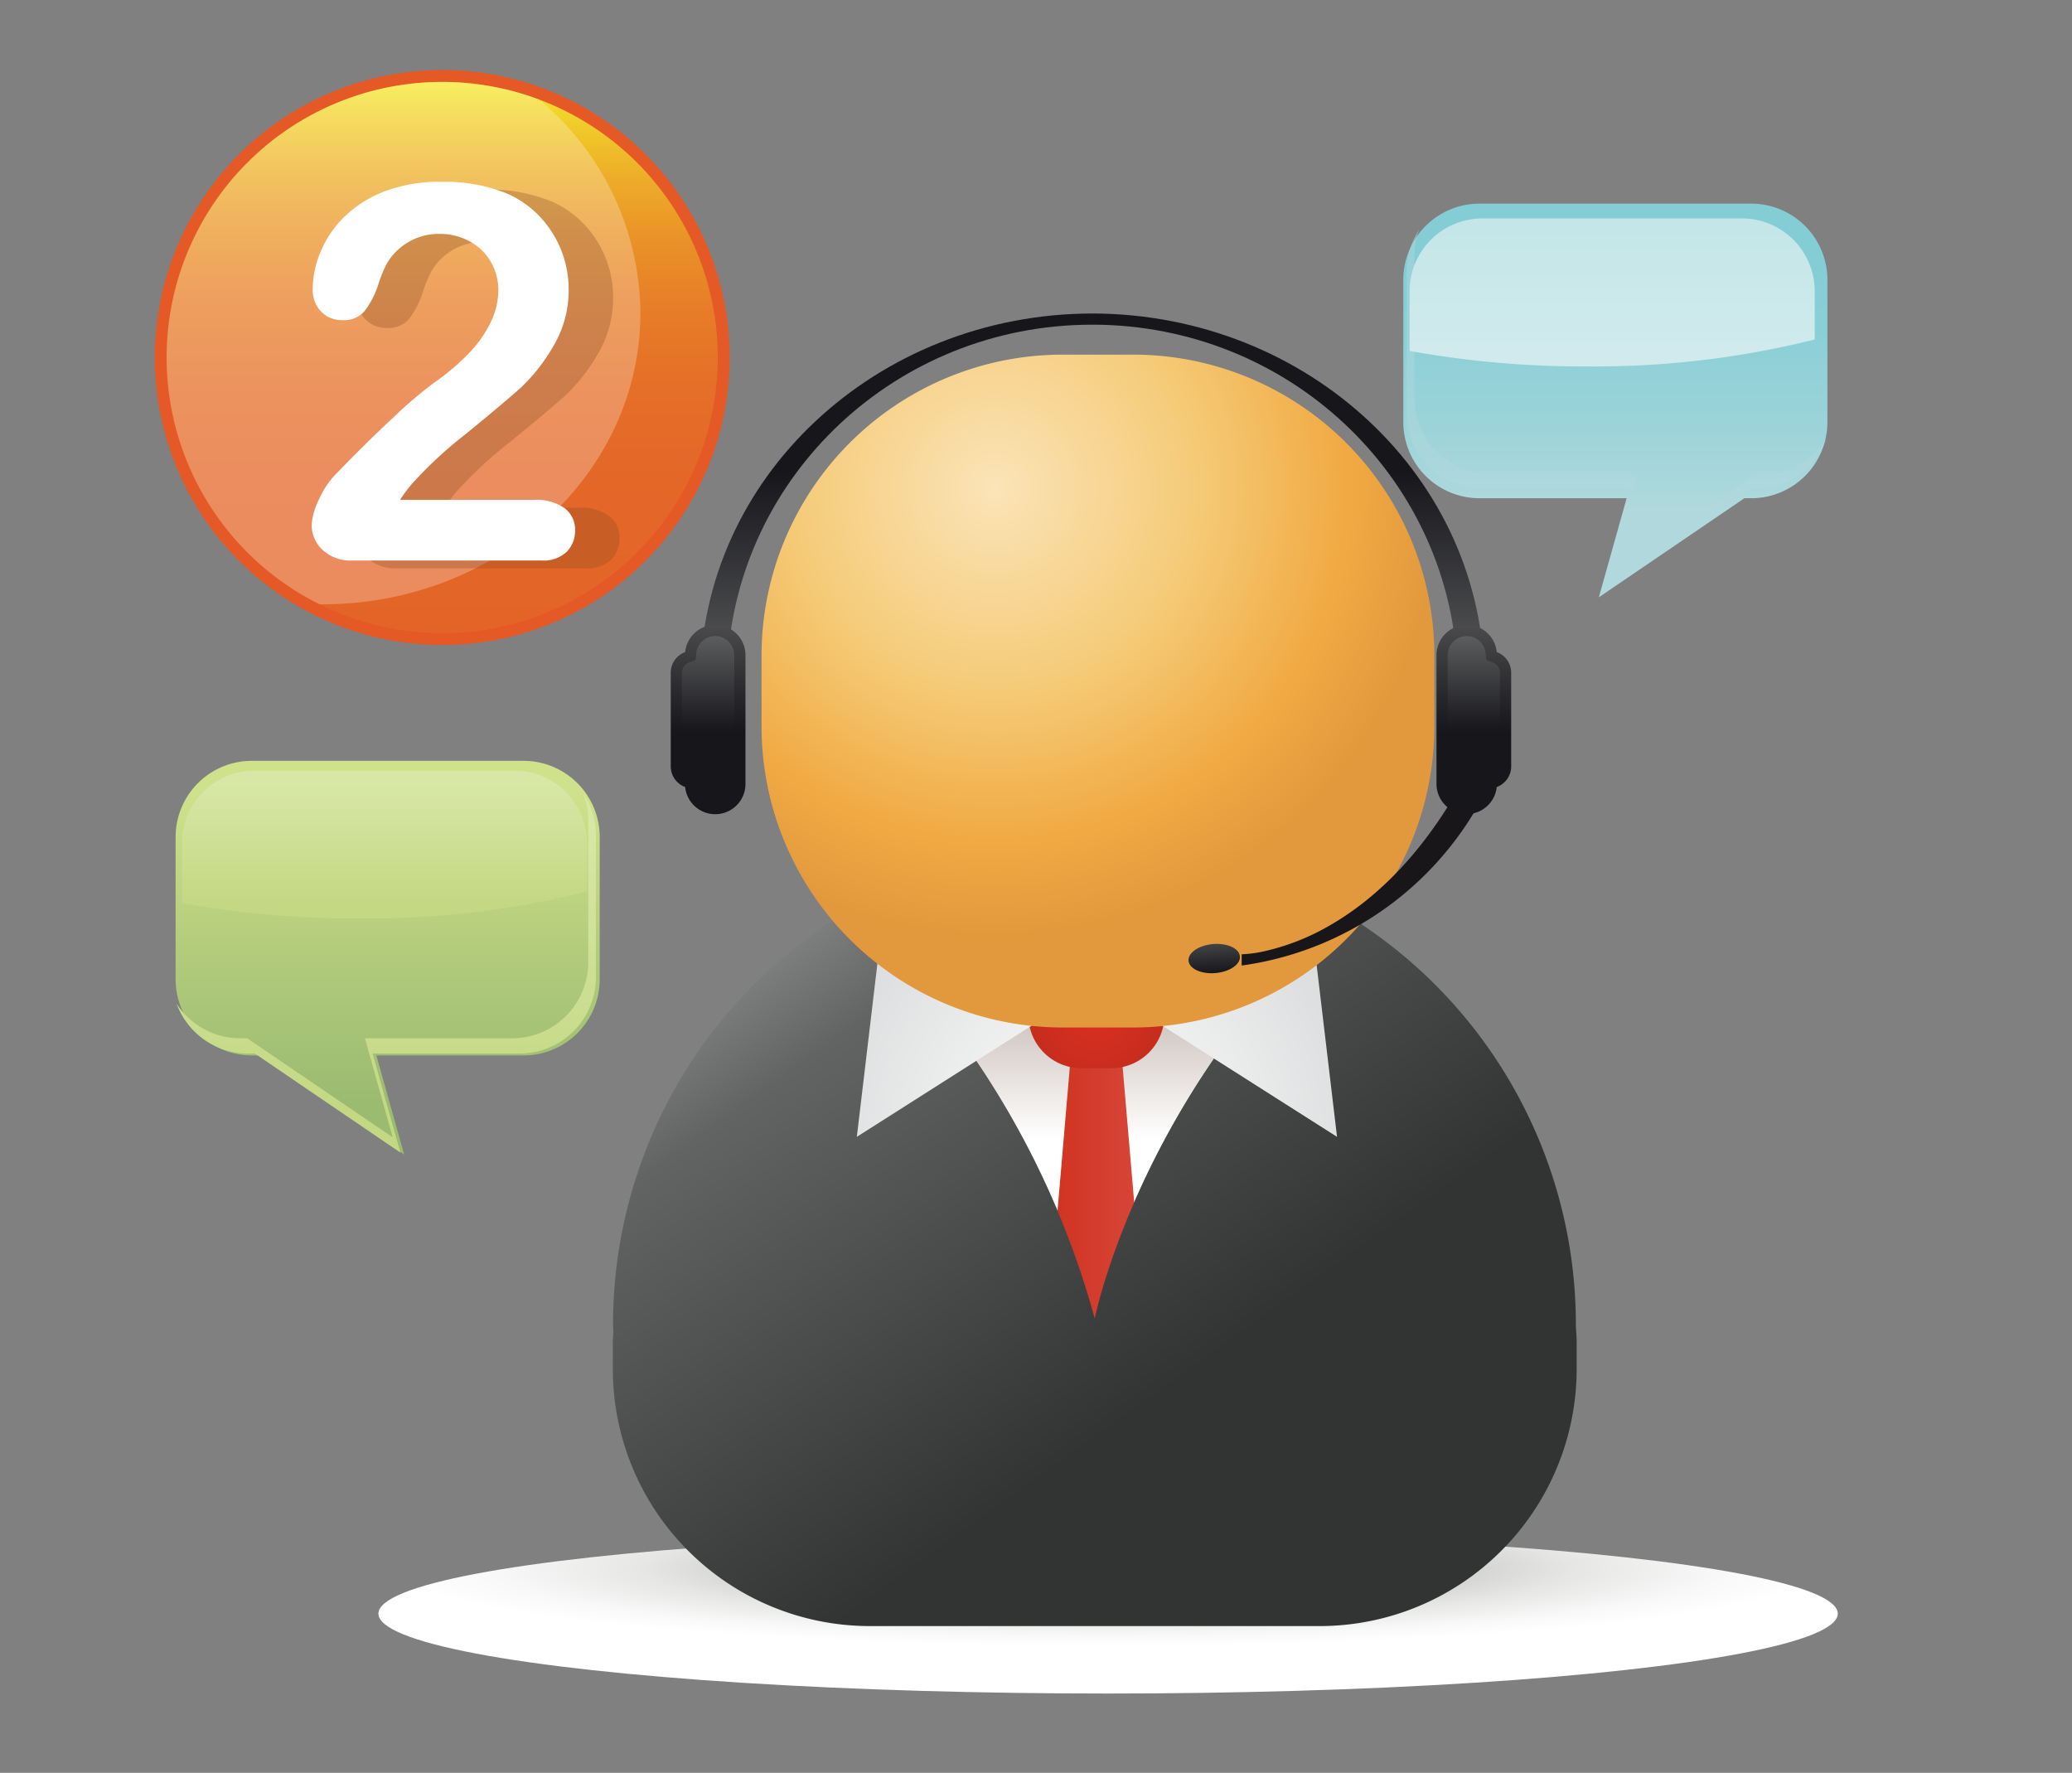 <svg id="圖層_1" data-name="圖層 1" xmlns="http://www.w3.org/2000/svg" xmlns:xlink="http://www.w3.org/1999/xlink" viewBox="0 0 175.333 150"><rect x="0" y="0" width="175.333" height="150" fill="#808080" stroke="none"/><defs><radialGradient id="radial-gradient" cx="85.427" cy="-9561.408" r="60.603" gradientTransform="matrix(1, 0, 0, -0.109, 8.34, -909.522)" gradientUnits="userSpaceOnUse"><stop offset="0" stop-color="#868685"/><stop offset="0.137" stop-color="#9e9d9d"/><stop offset="0.406" stop-color="#c8c7c7"/><stop offset="0.648" stop-color="#e6e6e5"/><stop offset="0.855" stop-color="#f8f8f8"/><stop offset="1" stop-color="#fff"/></radialGradient><linearGradient id="linear-gradient" x1="84.293" y1="-1239.576" x2="84.293" y2="-1208.872" gradientTransform="matrix(1, 0, 0, -1, 8.34, -1143.257)" gradientUnits="userSpaceOnUse"><stop offset="0" stop-color="#fff"/><stop offset="0.698" stop-color="#998479"/></linearGradient><linearGradient id="New_Gradient_Swatch_10" x1="87.952" y1="110.358" x2="97.574" y2="110.358" gradientUnits="userSpaceOnUse"><stop offset="0" stop-color="#d0301d"/><stop offset="1" stop-color="#d8493c"/></linearGradient><linearGradient id="未命名漸層_473" x1="36.807" y1="-1187.74" x2="89.496" y2="-1261.505" gradientTransform="matrix(1, 0, 0, -1, 8.34, -1143.257)" gradientUnits="userSpaceOnUse"><stop offset="0" stop-color="#fff"/><stop offset="0.555" stop-color="#626363"/><stop offset="1" stop-color="#323333"/></linearGradient><radialGradient id="radial-gradient-2" cx="92.776" cy="85.796" r="5.206" gradientUnits="userSpaceOnUse"><stop offset="0" stop-color="#dc2f23"/><stop offset="1" stop-color="#c72d1d"/></radialGradient><radialGradient id="radial-gradient-3" cx="92.23" cy="96.22" r="26.34" gradientUnits="userSpaceOnUse"><stop offset="0" stop-color="#fff"/><stop offset="1" stop-color="#d8d9da"/></radialGradient><radialGradient id="radial-gradient-4" cx="75.82" cy="-1184.563" r="37.769" gradientTransform="matrix(1, 0, 0, -1, 8.34, -1143.257)" gradientUnits="userSpaceOnUse"><stop offset="0" stop-color="#fbe4b8"/><stop offset="0.462" stop-color="#f5ca76"/><stop offset="0.786" stop-color="#f1aa43"/><stop offset="1" stop-color="#e2993d"/></radialGradient><linearGradient id="linear-gradient-2" x1="92.428" y1="57.726" x2="92.428" y2="26.526" gradientUnits="userSpaceOnUse"><stop offset="0" stop-color="#5c5d5e"/><stop offset="0.571" stop-color="#16161b"/></linearGradient><linearGradient id="linear-gradient-3" x1="102.649" y1="79.951" x2="102.853" y2="82.332" gradientUnits="userSpaceOnUse"><stop offset="0" stop-color="#424244"/><stop offset="1" stop-color="#16161b"/></linearGradient><linearGradient id="linear-gradient-4" x1="59.92" y1="52.872" x2="59.92" y2="68.889" gradientUnits="userSpaceOnUse"><stop offset="0" stop-color="#4b4b4d"/><stop offset="0.566" stop-color="#16161b"/></linearGradient><linearGradient id="linear-gradient-5" x1="519.625" y1="52.872" x2="519.625" y2="68.889" gradientTransform="matrix(-1, 0, 0, 1, 644.34, 0)" xlink:href="#linear-gradient-4"/><linearGradient id="linear-gradient-6" x1="124.715" y1="53.818" x2="124.715" y2="67.942" xlink:href="#linear-gradient-2"/><linearGradient id="linear-gradient-7" x1="420.442" y1="-1434.516" x2="420.442" y2="-1448.641" gradientTransform="translate(480.362 -1380.7) rotate(180)" xlink:href="#linear-gradient-2"/><linearGradient id="linear-gradient-8" x1="136.692" y1="43.445" x2="136.692" y2="21.526" gradientUnits="userSpaceOnUse"><stop offset="0" stop-color="#b1d9dd"/><stop offset="0.344" stop-color="#9bd3d9"/><stop offset="0.72" stop-color="#8acfd6"/><stop offset="1" stop-color="#84cdd5"/></linearGradient><linearGradient id="linear-gradient-9" x1="136.421" y1="29.388" x2="136.421" y2="19.532" gradientUnits="userSpaceOnUse"><stop offset="0" stop-color="#d0eaed"/><stop offset="1" stop-color="#c5e6e8"/></linearGradient><linearGradient id="linear-gradient-10" x1="32.804" y1="93.384" x2="32.804" y2="67.167" gradientUnits="userSpaceOnUse"><stop offset="0" stop-color="#9bbb70"/><stop offset="0.451" stop-color="#b0ca7b"/><stop offset="1" stop-color="#cfe18a"/></linearGradient><linearGradient id="linear-gradient-11" x1="32.684" y1="93.601" x2="32.684" y2="69.689" gradientUnits="userSpaceOnUse"><stop offset="0" stop-color="#c4d884"/><stop offset="1" stop-color="#d8e7a6"/></linearGradient><linearGradient id="linear-gradient-12" x1="32.533" y1="76.103" x2="32.533" y2="66.247" xlink:href="#linear-gradient-11"/><linearGradient id="linear-gradient-13" x1="37.42" y1="6.932" x2="37.42" y2="53.567" gradientUnits="userSpaceOnUse"><stop offset="0" stop-color="#f5e929"/><stop offset="0.078" stop-color="#f1cb29"/><stop offset="0.18" stop-color="#edab29"/><stop offset="0.29" stop-color="#ea9128"/><stop offset="0.412" stop-color="#e77d28"/><stop offset="0.549" stop-color="#e56f28"/><stop offset="0.717" stop-color="#e46728"/><stop offset="1" stop-color="#e46428"/></linearGradient></defs><title>img</title><ellipse cx="93.767" cy="136.532" rx="61.746" ry="6.759" style="fill:url(#radial-gradient)"/><path d="M92.639,111.57s3.368-17.021,18.657-32.314c.73-.729,1.406-1.463,2.085-2.202a40.463,40.463,0,0,0-41.494-.021c.68.747,1.366,1.49,2.098,2.223A73.507,73.507,0,0,1,92.639,111.57Z" style="fill:url(#linear-gradient)"/><polygon points="87.952 120.415 93.329 131.924 97.574 120.415 94.87 88.791 90.656 88.791 87.952 120.415" style="fill:url(#New_Gradient_Swatch_10)"/><path d="M133.347,112.167c0-.037.005-.07.005-.107A40.682,40.682,0,0,0,113.38,77.058c-.677.737-1.355,1.474-2.085,2.202-15.288,15.29-18.657,32.309-18.657,32.309a73.474,73.474,0,0,0-18.656-32.309c-.733-.735-1.418-1.478-2.098-2.223A40.673,40.673,0,0,0,51.876,112.06c0,.197.026.383.028.572-.013.325-.046.644-.046.974v2.219a21.759,21.759,0,0,0,21.758,21.759h38.042a21.76,21.76,0,0,0,21.759-21.759v-2.219C133.419,113.116,133.376,112.642,133.347,112.167Z" style="fill:url(#未命名漸層_473)"/><path d="M91.511,81.208h2.529a4.494,4.494,0,0,1,4.494,4.494v.184a4.497,4.497,0,0,1-4.497,4.497H91.515a4.497,4.497,0,0,1-4.497-4.497v-.185A4.493,4.493,0,0,1,91.511,81.208Z" style="fill:url(#radial-gradient-2)"/><polygon points="110.194 71.378 106.943 71.378 92.822 72.408 78.706 71.378 75.451 71.378 72.506 96.188 92.822 83.267 113.14 96.188 110.194 71.378" style="fill:url(#radial-gradient-3)"/><path d="M121.376,61.455A25.484,25.484,0,0,1,95.893,86.937H89.922A25.482,25.482,0,0,1,64.441,61.455v-5.969A25.481,25.481,0,0,1,89.922,30.006h5.971a25.483,25.483,0,0,1,25.484,25.481Z" style="fill:url(#radial-gradient-4)"/><path d="M92.428,26.526c-18.301.03-33.17,13.945-33.178,31.2H61.514c.03-16.178,12.985-29.403,29.318-30.216q.791-.038,1.596-.039.802,0,1.594.039c16.334.813,29.287,14.038,29.317,30.216h2.265C125.597,40.47,110.727,26.556,92.428,26.526Z" style="fill:url(#linear-gradient-2)"/><path d="M104.922,80.919c.06.677-.869,1.309-2.069,1.413-1.2.104-2.221-.363-2.28-1.041-.058-.681.869-1.31,2.069-1.415C103.843,79.774,104.865,80.241,104.922,80.919Z" style="fill:url(#linear-gradient-3)"/><path d="M105.071,81.687v0Zm0,0v-.944A10.59,10.59,0,0,0,107.135,80.451h0a19.447,19.447,0,0,0,5.262-2.077h0c4.205-2.378,9.46-7.146,13.566-16.781h0l.614,3.514A27.351,27.351,0,0,1,105.111,81.689h0a.15.15,0,0,1-.04-.002Z" style="fill:#19161a"/><path d="M60.516,52.872a2.557,2.557,0,0,0-2.538,2.299A1.859,1.859,0,0,0,56.759,56.914v7.932a1.863,1.863,0,0,0,1.219,1.744,2.558,2.558,0,0,0,5.103-.266V55.438A2.566,2.566,0,0,0,60.516,52.872Z" style="fill:url(#linear-gradient-4)"/><path d="M124.121,52.872a2.55,2.55,0,0,1,2.533,2.299,1.856,1.856,0,0,1,1.222,1.744v7.932a1.86,1.86,0,0,1-1.222,1.744,2.556,2.556,0,0,1-5.098-.266V55.438A2.565,2.565,0,0,1,124.121,52.872Z" style="fill:url(#linear-gradient-5)"/><path d="M124.119,67.942a1.62,1.62,0,0,1-1.618-1.618V55.438a1.611,1.611,0,0,1,3.214-.169l.062.585.55.201a.921.921,0,0,1,.602.859v7.932a.906.906,0,0,1-.604.857l-.549.207-.062.581a1.609,1.609,0,0,1-1.596,1.451Z" style="fill:url(#linear-gradient-6)"/><path d="M60.516,53.816a1.62,1.62,0,0,1,1.619,1.62V66.323a1.612,1.612,0,0,1-3.217.164l-.061-.583-.551-.203a.921.921,0,0,1-.601-.857V56.914a.912.912,0,0,1,.604-.861l.548-.203.061-.583a1.61,1.61,0,0,1,1.598-1.451Z" style="fill:url(#linear-gradient-7)"/><path d="M148.189,17.23H125.195a6.446,6.446,0,0,0-6.447,6.447V35.71a6.447,6.447,0,0,0,6.447,6.447h12.452l-2.353,8.381,12.315-8.381h.579a6.447,6.447,0,0,0,6.447-6.447V23.677A6.447,6.447,0,0,0,148.189,17.23Z" style="fill:url(#linear-gradient-8)"/><path d="M120.094,19.406a6.416,6.416,0,0,0-.404,2.229V33.669a6.446,6.446,0,0,0,6.447,6.447h12.452l-2.353,8.381,12.315-8.381h.579a6.437,6.437,0,0,0,5.398-2.928,6.442,6.442,0,0,1-6.043,4.218h-.579L135.591,49.786l2.353-8.381H125.492a6.446,6.446,0,0,1-6.447-6.447V22.925A6.41,6.41,0,0,1,120.094,19.406Z" style="fill:#b1d9dd;opacity:0.44"/><path d="M147.402,18.482H125.438a6.158,6.158,0,0,0-6.158,6.158V29.692a82.376,82.376,0,0,0,14.984,1.312A76.656,76.656,0,0,0,153.561,28.724V24.64A6.158,6.158,0,0,0,147.402,18.482Z" style="fill:url(#linear-gradient-9)"/><path d="M21.308,64.375H44.301a6.446,6.446,0,0,1,6.447,6.447V82.855a6.446,6.446,0,0,1-6.447,6.447h-12.452l2.353,8.381L21.886,89.302h-.579a6.446,6.446,0,0,1-6.447-6.447V70.821A6.446,6.446,0,0,1,21.308,64.375Z" style="fill:url(#linear-gradient-10)"/><path d="M49.376,67.142a6.416,6.416,0,0,1,.404,2.229V81.405a6.446,6.446,0,0,1-6.447,6.447H30.882L33.234,96.232,20.919,87.851h-.579a6.437,6.437,0,0,1-5.398-2.928,6.443,6.443,0,0,0,6.043,4.218h.579L33.879,97.521l-2.353-8.381H43.978a6.446,6.446,0,0,0,6.447-6.447V70.66A6.411,6.411,0,0,0,49.376,67.142Z" style="fill:url(#linear-gradient-11)"/><path d="M43.515,65.197H21.551A6.158,6.158,0,0,0,15.393,71.355v5.052A82.399,82.399,0,0,0,30.377,77.719a76.646,76.646,0,0,0,19.296-2.281V71.355A6.158,6.158,0,0,0,43.515,65.197Z" style="fill:url(#linear-gradient-12)"/><path d="M13.093,30.252a24.327,24.327,0,1,0,24.326-24.332A24.356,24.356,0,0,0,13.093,30.252Z" style="fill:#e55927"/><path d="M60.737,30.252A23.317,23.317,0,1,1,37.419,6.932,23.317,23.317,0,0,1,60.737,30.252Z" style="fill:url(#linear-gradient-13)"/><path d="M12.982,29.581A23.522,23.522,0,1,0,36.512,6.058,23.529,23.529,0,0,0,12.982,29.581Z" style="fill:none"/><g style="opacity:0.25"><path d="M54.191,26.464A23.7,23.7,0,0,0,45.615,8.417a23.319,23.319,0,0,0-18.583,42.709c.081.001.162.006.243.006C42.14,51.131,54.191,40.086,54.191,26.464Z" style="fill:#fff"/></g><g style="opacity:0.32"><path d="M37.609,42.959H48.949a4.137,4.137,0,0,1,2.585.695,2.27,2.27,0,0,1,.891,1.89,2.512,2.512,0,0,1-.706,1.804,2.831,2.831,0,0,1-2.14.738H33.59a3.462,3.462,0,0,1-2.542-.901,2.881,2.881,0,0,1-.913-2.118,5.396,5.396,0,0,1,.586-2.074,7.445,7.445,0,0,1,1.282-2.031q2.889-2.999,5.214-5.138a34.186,34.186,0,0,1,3.324-2.813,19.226,19.226,0,0,0,2.965-2.53A10.061,10.061,0,0,0,45.31,27.872a6.198,6.198,0,0,0,.619-2.617,4.719,4.719,0,0,0-.663-2.487,4.59,4.59,0,0,0-1.803-1.705,5.205,5.205,0,0,0-2.487-.608,5.08,5.08,0,0,0-4.475,2.498,10.814,10.814,0,0,0-.728,1.781,7.43,7.43,0,0,1-1.151,2.237,2.287,2.287,0,0,1-1.879.782,2.447,2.447,0,0,1-1.803-.717,2.643,2.643,0,0,1-.717-1.955,8.182,8.182,0,0,1,.673-3.128,8.96,8.96,0,0,1,2.01-2.954,9.954,9.954,0,0,1,3.389-2.141,13.003,13.003,0,0,1,4.812-.814,13.907,13.907,0,0,1,5.67,1.043,8.528,8.528,0,0,1,2.672,1.912,8.971,8.971,0,0,1,2.433,6.125,9.272,9.272,0,0,1-1.336,4.899,15.244,15.244,0,0,1-2.727,3.454q-1.39,1.248-4.659,3.921a34.852,34.852,0,0,0-4.486,4.148A12.396,12.396,0,0,0,37.609,42.959Z" style="fill:#894b23"/></g><path d="M33.848,42.296H45.187a4.137,4.137,0,0,1,2.585.695,2.27,2.27,0,0,1,.891,1.89,2.513,2.513,0,0,1-.706,1.804,2.831,2.831,0,0,1-2.14.738H29.829a3.462,3.462,0,0,1-2.542-.901,2.881,2.881,0,0,1-.913-2.118,5.396,5.396,0,0,1,.586-2.074A7.445,7.445,0,0,1,28.243,40.298q2.889-2.999,5.214-5.138a34.186,34.186,0,0,1,3.324-2.813,19.227,19.227,0,0,0,2.965-2.53,10.061,10.061,0,0,0,1.803-2.607,6.198,6.198,0,0,0,.619-2.617,4.719,4.719,0,0,0-.663-2.487A4.59,4.59,0,0,0,39.702,20.399a5.205,5.205,0,0,0-2.487-.608,5.08,5.08,0,0,0-4.475,2.498A10.814,10.814,0,0,0,32.012,24.07a7.43,7.43,0,0,1-1.151,2.237,2.287,2.287,0,0,1-1.879.782,2.447,2.447,0,0,1-1.803-.717,2.643,2.643,0,0,1-.717-1.955,8.182,8.182,0,0,1,.673-3.128,8.96,8.96,0,0,1,2.01-2.954A9.954,9.954,0,0,1,32.534,16.195a13.003,13.003,0,0,1,4.812-.814,13.907,13.907,0,0,1,5.67,1.043,8.528,8.528,0,0,1,2.672,1.912,8.971,8.971,0,0,1,2.433,6.125A9.272,9.272,0,0,1,46.784,29.36a15.244,15.244,0,0,1-2.727,3.454q-1.39,1.248-4.659,3.921a34.853,34.853,0,0,0-4.486,4.148A12.397,12.397,0,0,0,33.848,42.296Z" style="fill:#fff"/></svg>